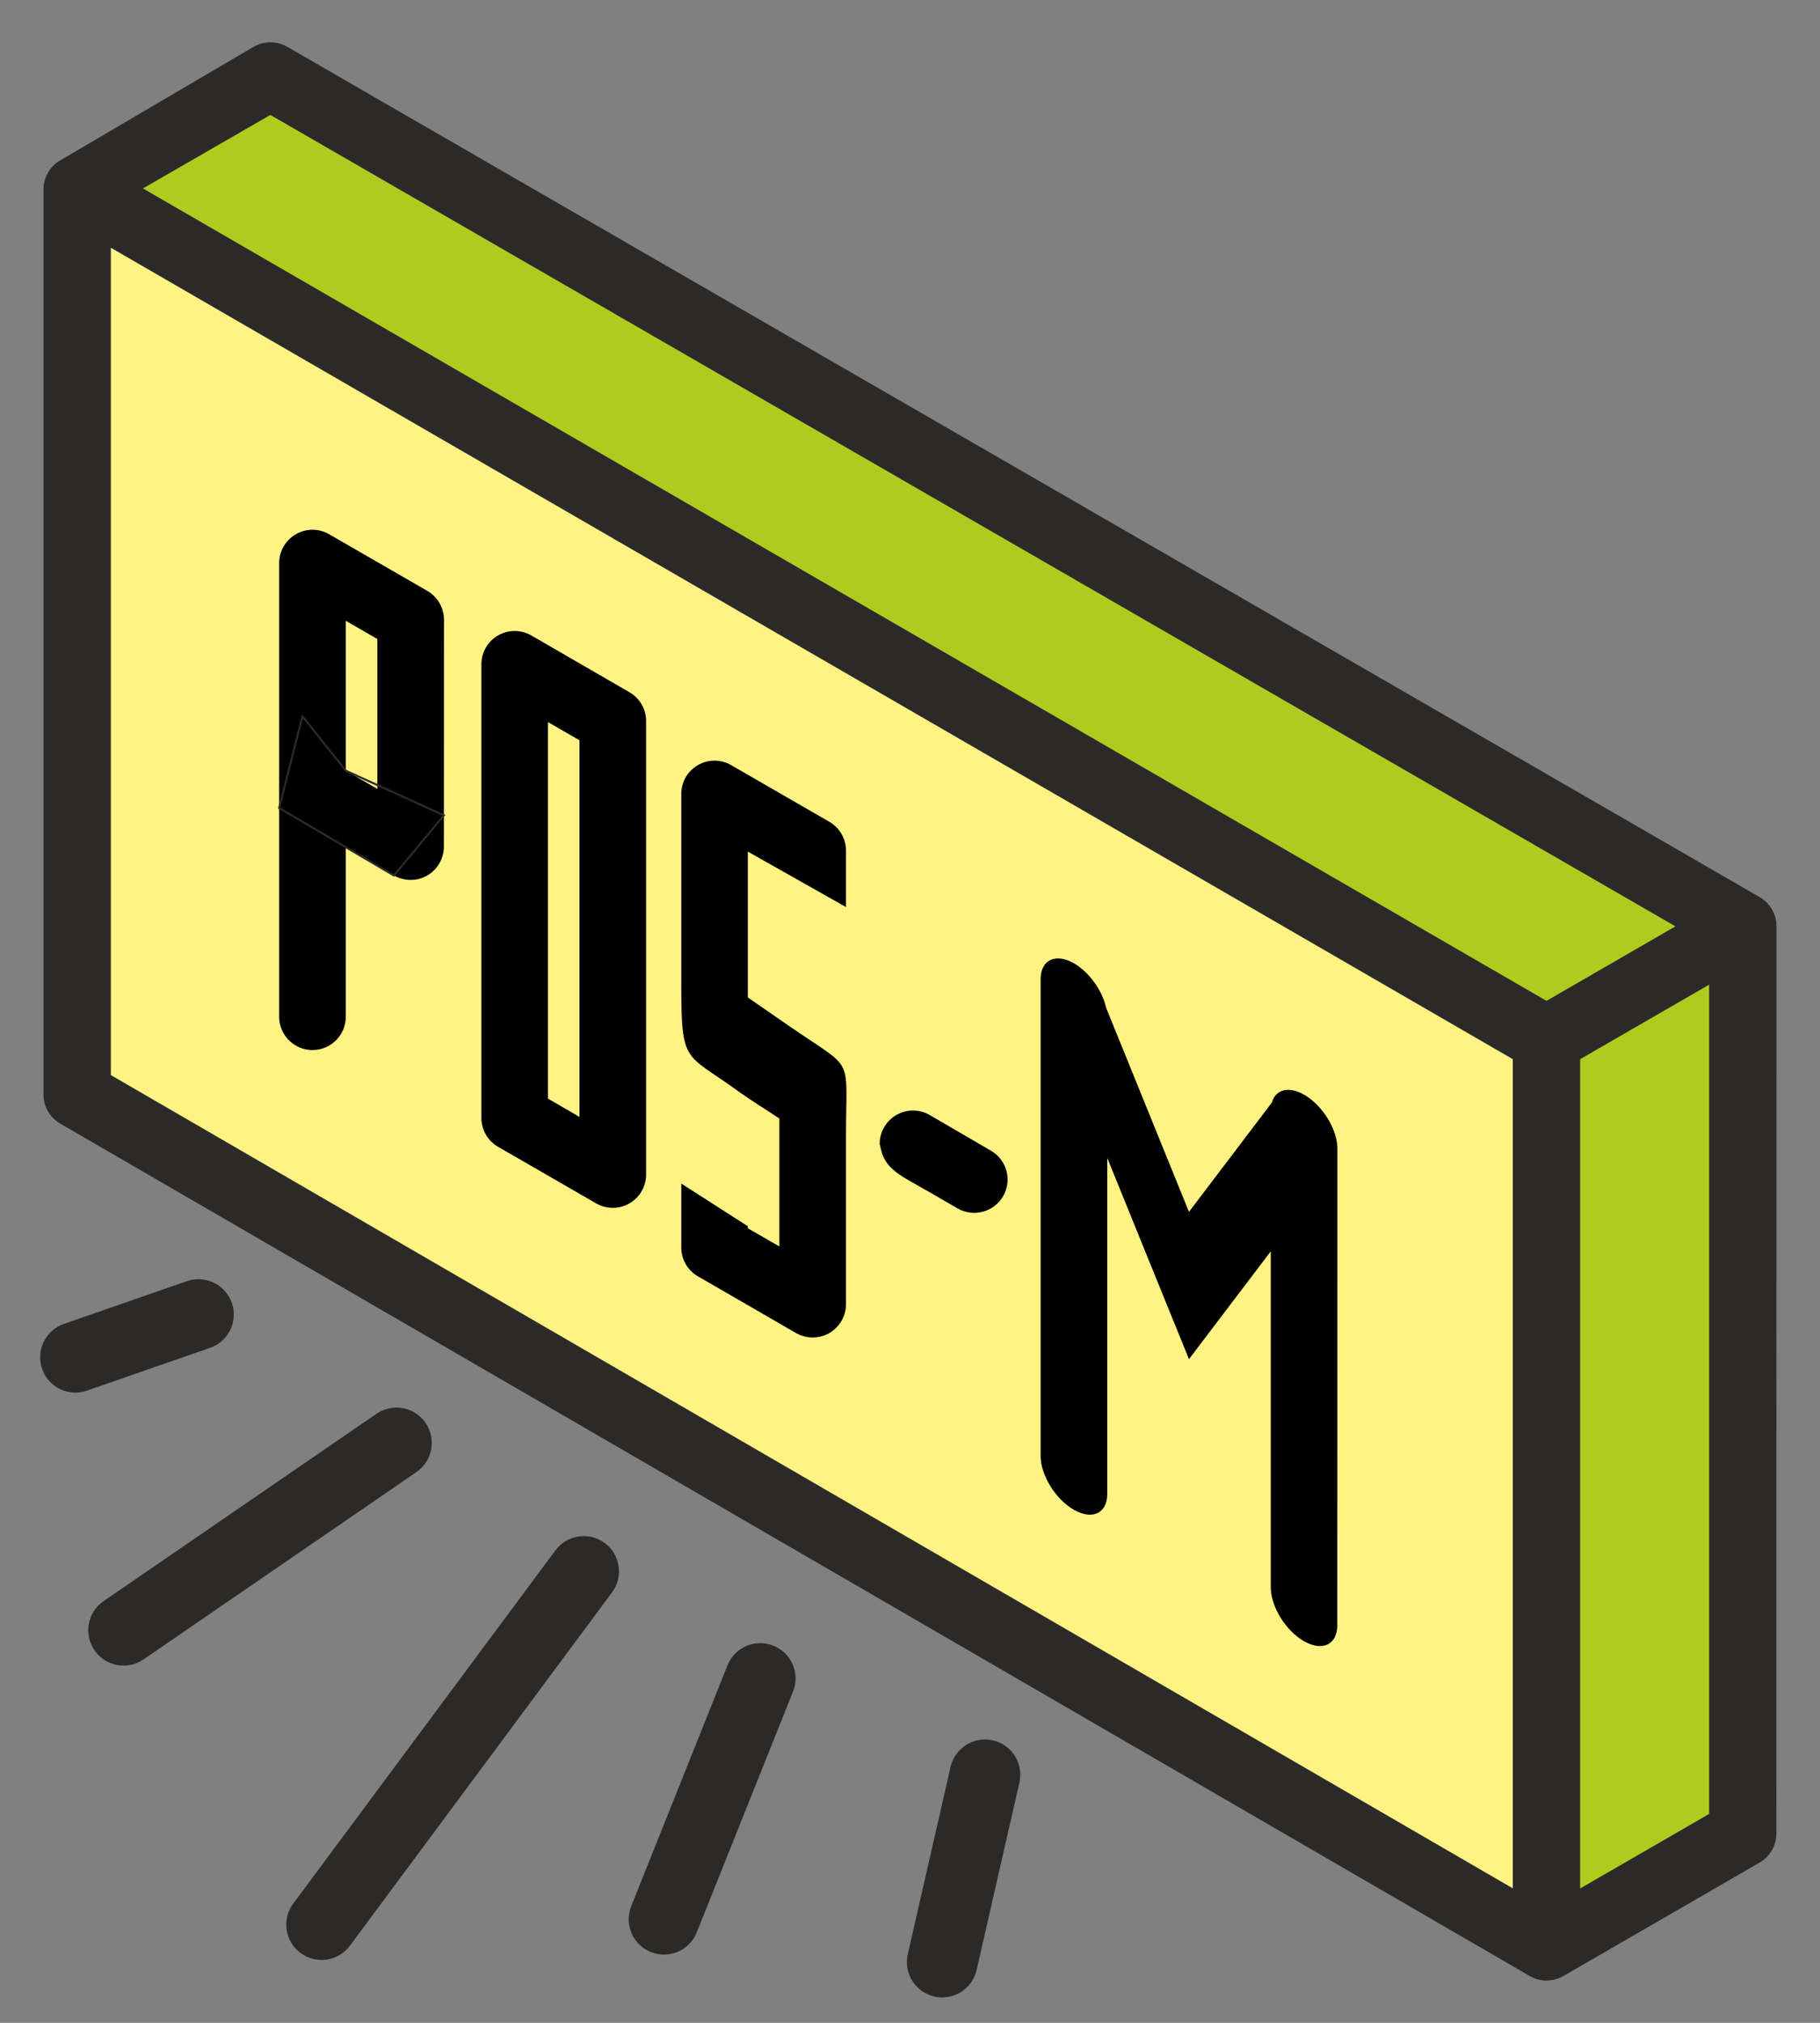 <?xml version="1.0" encoding="UTF-8"?>
<!DOCTYPE svg PUBLIC "-//W3C//DTD SVG 1.1//EN" "http://www.w3.org/Graphics/SVG/1.1/DTD/svg11.dtd">
<!-- Creator: CorelDRAW X6 -->
<svg xmlns="http://www.w3.org/2000/svg" xml:space="preserve" width="180mm" height="200mm" version="1.1" style="shape-rendering:geometricPrecision; text-rendering:geometricPrecision; image-rendering:optimizeQuality; fill-rule:evenodd; clip-rule:evenodd"
viewBox="0 0 18000 20000"
 xmlns:xlink="http://www.w3.org/1999/xlink">
 <rect x="0" y="0" width="18000" height="20000" fill="#808080" stroke="none"/>
 <defs>
  <style type="text/css">
   <![CDATA[
    .str0 {stroke:#2B2A29;stroke-width:7.62}
    .str1 {stroke:#2B2A29;stroke-width:20}
    .fil4 {fill:none}
    .fil0 {fill:#2B2A29}
    .fil1 {fill:#B0CB1F}
    .fil2 {fill:#FFF383}
    .fil3 {fill:black}
    .fil5 {fill:#2B2A29;fill-rule:nonzero}
   ]]>
  </style>
 </defs>
 <g id="Слой_x0020_1">
  <g id="_1055615696">
   <path class="fil0 str0" d="M17566 9158c0,-117 -63,-226 -165,-285l-1470 -849 0 0 -12171 -7026 0 0 -460 -266 -461 -266c-102,-58 -227,-59 -329,0l-1934 1136c-88,61 -142,162 -142,270l0 8950c0,117 62,225 164,284l14532 8427c51,30 108,45 165,45 57,0 114,-15 164,-44 1,0 1,0 1,0l0 0 1941 -1122c102,-59 164,-167 164,-285l1 -8969 0 0 0 0z"/>
   <polygon class="fil1 str0" points="15624,18678 15624,10470 16907,9729 16907,17937 "/>
   <path class="fil1 str0" d="M1406 1863l1268 -731c4529,2614 12621,7286 13904,8027l-1283 741 -13889 -8037z"/>
   <polygon class="fil2 str0" points="14966,18677 1093,10632 1093,2443 14966,10470 "/>
   <path class="fil3" d="M4925 11338l971 560c51,30 108,44 165,44 57,0 113,-14 164,-44 102,-59 165,-167 165,-285l0 -4484c0,-118 -63,-226 -165,-285l-970 -561c-102,-59 -228,-59 -330,0 -102,59 -164,168 -164,285l0 4485c0,117 62,226 164,285zm494 -4199l312 180 0 3724 -312 -181 0 -3723z"/>
   <path class="fil3" d="M3091 10382c181,0 329,-148 329,-329l0 -1672 476 275c102,58 228,59 330,0 101,-59 164,-168 164,-285l1 -2243c0,-118 -63,-227 -165,-286l-971 -560c-102,-59 -227,-59 -329,0 -102,59 -165,168 -165,285l0 4486c0,181 148,329 330,329zm329 -4244l312 180 0 1482 -312 -180 0 -1482z"/>
   <path class="fil3" d="M10622 14928c182,104 329,33 329,-158l0 -3321 808 1989 809 -1066 0 3321c0,191 147,430 329,534 182,104 329,33 329,-158l1 -4711c0,-175 -123,-392 -288,-508 -164,-116 -319,-94 -360,51l-820 1081 -819 -2017c-42,-192 -197,-390 -361,-462 -164,-72 -287,5 -287,179l0 4713c0,191 148,430 330,533z"/>
   <path class="fil3" d="M6902 12619l971 561c51,29 108,44 165,44 57,0 113,-15 164,-44 102,-59 165,-168 165,-285 0,-465 0,-929 0,-1393 0,0 0,0 0,0 0,-92 0,-184 0,-277 0,-816 96,-624 -576,-1090 -132,-91 -263,-182 -395,-273l0 -1442 971 548 0 -558c0,-117 -63,-226 -165,-285l-971 -560c-101,-59 -227,-59 -329,0 -102,58 -164,167 -164,285l0 1426 0 469c0,777 41,666 542,1029 139,101 286,190 428,285l0 691 0 574c-104,-60 -208,-120 -312,-180l0 -20 -658 -422 0 632c0,118 62,226 164,285z"/>
   <polygon class="fil4 str1" points="2991,7082 3420,7620 4390,8061 3896,8656 2761,7989 "/>
   <path class="fil3" d="M9471 11948c158,90 359,36 450,-121 91,-158 37,-359 -121,-450l-606 -353c-102,-59 -227,-58 -329,0 -102,59 -165,168 -165,285 27,110 30,216 287,361 285,162 200,113 484,278z"/>
  </g>
  <path class="fil5" d="M5493 15329c115,-155 333,-187 488,-73 155,115 187,334 72,488l-2592 3493c-115,155 -334,187 -489,72 -154,-114 -187,-333 -72,-488l2593 -3492z"/>
  <path class="fil5" d="M7195 16465c72,-179 275,-266 454,-194 179,72 266,275 194,454l-952 2381c-72,179 -275,266 -454,194 -179,-71 -266,-275 -194,-454l952 -2381z"/>
  <path class="fil5" d="M9401 17470c44,-188 231,-306 419,-263 188,43 305,230 262,418l-423 1852c-43,189 -230,306 -418,263 -188,-43 -306,-230 -263,-418l423 -1852z"/>
  <path class="fil5" d="M3724 13978c160,-109 377,-68 486,92 108,159 67,376 -92,485l-2699 1852c-159,109 -376,68 -485,-91 -109,-160 -68,-377 91,-486l2699 -1852z"/>
  <path class="fil5" d="M1848 12667c182,-63 381,33 445,215 63,182 -33,381 -215,444l-1217 423c-182,64 -381,-32 -444,-214 -64,-182 32,-381 214,-445l1217 -423z"/>
 </g>
</svg>

